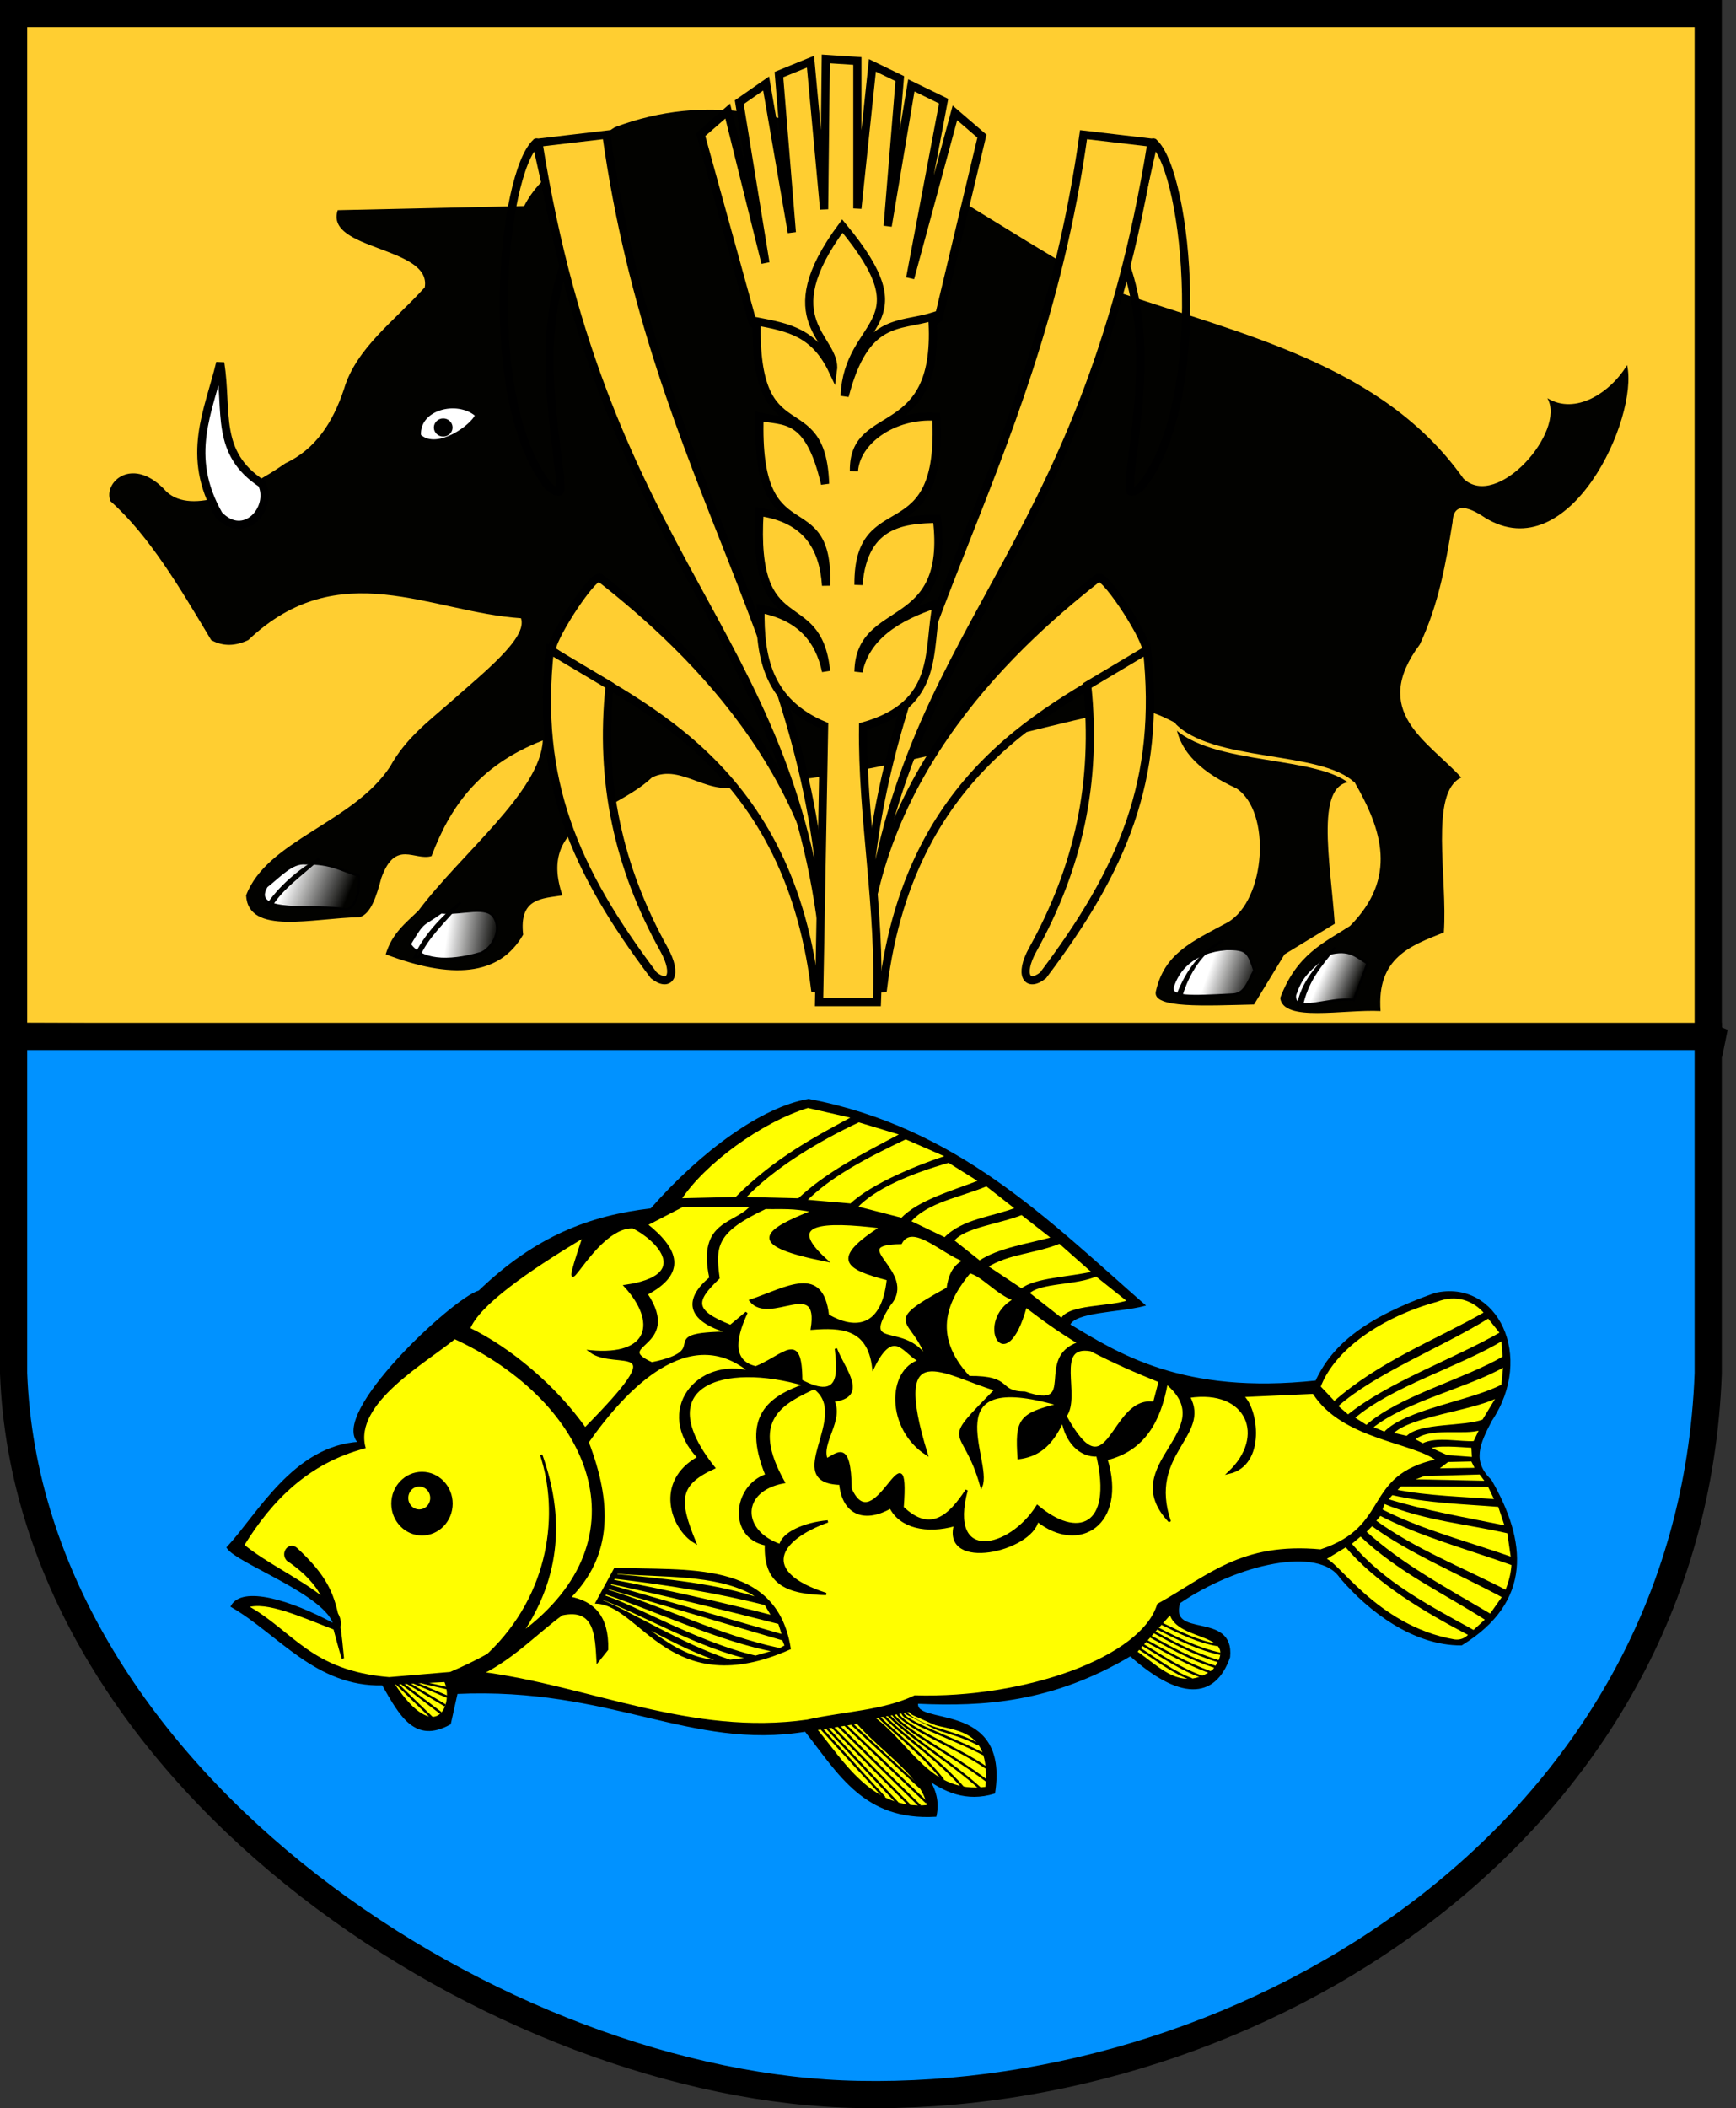 <?xml version="1.0" encoding="UTF-8" standalone="no"?>
<!-- Created with Inkscape (http://www.inkscape.org/) -->
<svg
   xmlns:dc="http://purl.org/dc/elements/1.1/"
   xmlns:cc="http://web.resource.org/cc/"
   xmlns:rdf="http://www.w3.org/1999/02/22-rdf-syntax-ns#"
   xmlns:svg="http://www.w3.org/2000/svg"
   xmlns="http://www.w3.org/2000/svg"
   xmlns:xlink="http://www.w3.org/1999/xlink"
   xmlns:sodipodi="http://sodipodi.sourceforge.net/DTD/sodipodi-0.dtd"
   xmlns:inkscape="http://www.inkscape.org/namespaces/inkscape"
   height="912.349"
   width="751.441"
   id="svg4335"
   sodipodi:version="0.32"
   inkscape:version="0.45"
   version="1.0"
   sodipodi:docname="POL_gmina_Piecki_COA.svg"
   inkscape:output_extension="org.inkscape.output.svg.inkscape"
   sodipodi:docbase="E:\Inkscape - rysunki\WIKIPEDIA\Grafiki SVG"
   sodipodi:modified="true">
  <rect width="100%" height="100%" fill="#333333" stroke="none"/>
  <defs
     id="defs4337">
    <linearGradient
       id="linearGradient4465">
      <stop
         style="stop-color:#ffffff;stop-opacity:1"
         offset="0"
         id="stop4467" />
      <stop
         style="stop-color:#ffffff;stop-opacity:0"
         offset="1"
         id="stop4469" />
    </linearGradient>
    <linearGradient
       inkscape:collect="always"
       xlink:href="#linearGradient4465"
       id="linearGradient4333"
       gradientUnits="userSpaceOnUse"
       x1="-480.312"
       y1="53.924"
       x2="-465.071"
       y2="60.648" />
    <linearGradient
       id="linearGradient4457">
      <stop
         style="stop-color:#ffffff;stop-opacity:1"
         offset="0"
         id="stop4459" />
      <stop
         style="stop-color:#ffffff;stop-opacity:0"
         offset="1"
         id="stop4461" />
    </linearGradient>
    <linearGradient
       inkscape:collect="always"
       xlink:href="#linearGradient4457"
       id="linearGradient4331"
       gradientUnits="userSpaceOnUse"
       x1="-529.066"
       y1="51.322"
       x2="-509.328"
       y2="58.36" />
    <linearGradient
       id="linearGradient4441">
      <stop
         style="stop-color:#ffffff;stop-opacity:1"
         offset="0"
         id="stop4443" />
      <stop
         style="stop-color:#ffffff;stop-opacity:0"
         offset="1"
         id="stop4445" />
    </linearGradient>
    <linearGradient
       inkscape:collect="always"
       xlink:href="#linearGradient4441"
       id="linearGradient4329"
       gradientUnits="userSpaceOnUse"
       x1="-927.233"
       y1="10.881"
       x2="-902.468"
       y2="21.214" />
    <linearGradient
       id="linearGradient4449">
      <stop
         style="stop-color:#ffffff;stop-opacity:1"
         offset="0"
         id="stop4451" />
      <stop
         style="stop-color:#ffffff;stop-opacity:0"
         offset="1"
         id="stop4453" />
    </linearGradient>
    <linearGradient
       inkscape:collect="always"
       xlink:href="#linearGradient4449"
       id="linearGradient4327"
       gradientUnits="userSpaceOnUse"
       x1="-858.959"
       y1="34.035"
       x2="-837.087"
       y2="37.069" />
  </defs>
  <sodipodi:namedview
     id="base"
     pagecolor="#ffffff"
     bordercolor="#666666"
     borderopacity="1.0"
     inkscape:pageopacity="0.0"
     inkscape:pageshadow="2"
     inkscape:cx="363.47131"
     inkscape:cy="272.54709"
     inkscape:zoom="0.27967923"
     inkscape:document-units="px"
     inkscape:current-layer="layer1"
     inkscape:window-width="837"
     inkscape:window-height="648"
     inkscape:window-x="26"
     inkscape:window-y="11" />
  <g
     inkscape:groupmode="layer"
     inkscape:label="Warstwa 1"
     id="layer1"
     transform="translate(7.149,-1.902)">
    <g
       id="g3535">
      <path
         d="M -1.264,450.419 L -1.264,7.787 L 732.263,7.787 L 732.263,450.419 L 738.407,452.987 L -1.264,450.419 z "
         style="fill:#ffce31;fill-opacity:1;fill-rule:evenodd;stroke:#000000;stroke-width:11.77;stroke-linecap:round;stroke-linejoin:miter;stroke-miterlimit:4;stroke-dasharray:none;stroke-dashoffset:0;stroke-opacity:1"
         id="path2832" />
      <path
         d="M 732.263,450.419 L 732.263,596.2 C 724.974,795.65 534.801,911.61 364.506,908.297 C 210.776,905.646 5.362,773.783 -1.264,596.2 L -1.264,450.419 L 732.263,450.419 z "
         style="fill:#0192ff;fill-opacity:1;fill-rule:evenodd;stroke:#000000;stroke-width:11.77;stroke-linecap:round;stroke-linejoin:miter;stroke-miterlimit:4;stroke-dasharray:none;stroke-dashoffset:0;stroke-opacity:1"
         id="path4304" />
      <g
         transform="translate(306.014,364.376)"
         id="g4199">
        <path
           d="M -81.003,-300.805 C -95.915,-287.578 -105.4,-189.02 -75.611,-151.862 C -68.586,-146.539 -71.339,-151.946 -70.788,-156.136 C -74.636,-186.854 -79.324,-217.307 -69.072,-247.477 L -81.003,-300.805 z "
           style="fill:#ffce31;fill-opacity:1;fill-rule:evenodd;stroke:#000000;stroke-width:3.543;stroke-linecap:butt;stroke-linejoin:round;stroke-miterlimit:4;stroke-dasharray:none;stroke-opacity:1"
           id="path4305" />
        <path
           d="M 186.174,-300.805 C 201.087,-287.578 210.572,-189.02 180.783,-151.862 C 173.758,-146.539 176.51,-151.946 175.96,-156.136 C 179.808,-186.854 184.496,-217.307 174.244,-247.477 L 186.174,-300.805 z "
           style="fill:#ffce31;fill-opacity:1;fill-rule:evenodd;stroke:#000000;stroke-width:3.543;stroke-linecap:butt;stroke-linejoin:round;stroke-miterlimit:4;stroke-dasharray:none;stroke-opacity:1"
           id="path4291" />
      </g>
      <g
         transform="translate(306.014,364.376)"
         id="g4211">
        <g
           transform="translate(739.61,5)"
           id="g4473">
          <path
             d="M -1004.956,-150.588 C -988.188,-135.668 -974.815,-112.986 -961.365,-90.482 C -956.013,-87.515 -950.662,-87.95 -945.31,-90.482 C -905.962,-127.761 -866.613,-102.548 -827.265,-99.926 C -824.292,-91.467 -842.95,-76.827 -858.429,-63.096 C -867.648,-55.046 -877.341,-47.709 -883.927,-35.709 C -900.029,-11.295 -937.132,-3.967 -946.255,20.008 C -945.268,37.513 -917.25,29.788 -897.148,29.452 C -892.279,28.088 -889.863,20.593 -887.704,12.454 C -881.609,-4.434 -873.299,5.255 -865.984,3.01 C -858.187,-17.527 -846.102,-36.064 -817.821,-47.042 C -818.898,-24.897 -853.245,2 -871.65,26.619 C -877.049,31.898 -883.034,36.299 -885.815,45.506 C -857.567,56.27 -836.685,55.133 -826.32,37.007 C -828.177,20.996 -818.064,21.445 -809.322,20.008 C -820.386,-12.257 -787.023,-15.394 -770.603,-30.987 C -757.621,-37.544 -745.192,-21.352 -730.939,-28.154 C -678.692,-30.013 -622.265,-48.588 -567.564,-60.263 C -558.84,-61.792 -551.322,-58.494 -543.955,-54.596 C -542.211,-41.225 -531.59,-32.785 -517.513,-26.265 C -502.322,-16.118 -504.869,21.923 -521.215,31.605 C -536.962,40.1 -548.732,45.05 -552.454,61.561 C -554.178,69.057 -530.804,67.696 -509.958,67.227 L -496.737,45.506 L -475.016,32.285 C -476.877,4.94 -484.15,-30.345 -466.517,-29.099 C -454.455,-8.323 -447.781,12.454 -468.406,33.23 C -479.53,40.464 -491.441,45.34 -498.625,64.394 C -497.299,75.052 -471.28,69.248 -455.184,70.06 C -456.924,46.953 -442.138,41.75 -427.798,36.063 C -426.091,12.577 -434.152,-24.585 -420.243,-30.987 C -435,-47.055 -459.823,-59.528 -438.186,-88.594 C -429.895,-106.222 -426.931,-123.85 -424.02,-141.478 C -423.7,-149.444 -418.427,-149.155 -409.855,-143.367 C -373.401,-121.115 -343.344,-186.628 -348.471,-209.472 C -355.711,-197.51 -370.798,-187.716 -382.985,-195.156 C -374.705,-180.802 -404.877,-146.477 -419.299,-160.365 C -454.225,-209.631 -514.475,-222.496 -570.397,-241.581 C -638.135,-275.56 -706.721,-342.572 -786.657,-312.408 C -802.07,-302.212 -818.699,-292.623 -825.88,-278.31 L -906.591,-276.522 C -912.359,-259.083 -865.851,-260.881 -868.918,-243.13 C -881.613,-228.922 -898.679,-216.9 -903.913,-198.962 C -908.714,-184.653 -916.218,-173.048 -929.256,-166.976 C -945.882,-155.321 -969.63,-144.404 -980.712,-154.699 C -995.154,-170.748 -1008.285,-158.852 -1004.956,-150.588 z "
             style="fill:#000000;fill-opacity:0.991;fill-rule:evenodd;stroke:none;stroke-width:1px;stroke-linecap:butt;stroke-linejoin:miter;stroke-opacity:1"
             id="path4425" />
          <path
             d="M -870.866,-179.116 C -871.521,-190.547 -854.873,-194.462 -846.911,-187.734 C -848.567,-183.548 -863.371,-172.466 -870.866,-179.116 z "
             style="fill:#ffffff;fill-opacity:1;fill-rule:evenodd;stroke:#000000;stroke-width:0.606px;stroke-linecap:butt;stroke-linejoin:miter;stroke-opacity:1"
             id="path4427"
             sodipodi:nodetypes="ccc" />
          <path
             d="M -856.872,-182.471 C -856.872,-180.304 -858.685,-178.548 -860.921,-178.548 C -863.158,-178.548 -864.971,-180.304 -864.971,-182.471 C -864.971,-184.638 -863.158,-186.394 -860.921,-186.394 C -858.685,-186.394 -856.872,-184.638 -856.872,-182.471 z "
             style="opacity:1;fill:#000000;fill-opacity:1;fill-rule:evenodd;stroke:none;stroke-width:3.735;stroke-linecap:round;stroke-linejoin:round;stroke-miterlimit:4;stroke-dasharray:none;stroke-dashoffset:0;stroke-opacity:1"
             id="path4429" />
          <path
             d="M -957.444,-210.446 C -954.142,-189.077 -959.847,-171.507 -939.395,-158.141 C -934.371,-147.508 -947.011,-133.034 -958.099,-144.659 C -972.754,-170.351 -962.378,-189.622 -957.444,-210.446 z "
             style="fill:#ffffff;fill-opacity:1;fill-rule:evenodd;stroke:#000000;stroke-width:3.543;stroke-linecap:butt;stroke-linejoin:miter;stroke-miterlimit:4;stroke-dasharray:none;stroke-opacity:1"
             id="path4431" />
          <path
             sodipodi:nodetypes="ccccc"
             d="M -861.833,27.387 C -870.239,33.499 -868.97,30.302 -875.413,41.124 C -870.745,48 -859.423,49.319 -844.62,44.967 C -840.146,43.157 -835.43,35.885 -838.648,29.993 C -841.698,23.749 -852.732,28.387 -861.833,27.387 z "
             style="fill:url(#linearGradient4327);fill-opacity:1;fill-rule:evenodd;stroke:#000000;stroke-width:1px;stroke-linecap:butt;stroke-linejoin:miter;stroke-opacity:1"
             id="path4433" />
          <path
             d="M -920.541,6.165 C -926.492,5.576 -931.872,11.855 -937.417,16.138 C -944.8,28.729 -916.15,23.643 -902.897,26.11 C -898.397,25.301 -897.002,17.515 -897.418,11.535 C -905.279,9.19 -908.98,6.044 -920.541,6.165 z "
             style="fill:url(#linearGradient4329);fill-opacity:1;fill-rule:evenodd;stroke:#000000;stroke-width:1px;stroke-linecap:butt;stroke-linejoin:miter;stroke-opacity:1"
             id="path4435" />
          <path
             sodipodi:nodetypes="ccccc"
             d="M -521.961,43.223 C -536.475,44.419 -542.926,52.251 -545.226,59.864 C -545.868,64.082 -538.104,63.923 -519.574,62.932 C -513.864,62.894 -512.752,57.688 -509.828,52.475 C -512.468,44.818 -512.757,43.027 -521.961,43.223 z "
             style="fill:url(#linearGradient4331);fill-opacity:1;fill-rule:evenodd;stroke:#000000;stroke-width:1px;stroke-linecap:butt;stroke-linejoin:miter;stroke-opacity:1"
             id="path4437" />
          <path
             sodipodi:nodetypes="ccccc"
             d="M -477.711,45.407 C -487.506,53.009 -489.612,55.733 -492.22,63.081 C -493.231,71.603 -477.237,63.859 -466.745,65.241 L -460.835,49.414 C -465.527,46.704 -468.531,42.813 -477.711,45.407 z "
             style="fill:url(#linearGradient4333);fill-opacity:1;fill-rule:evenodd;stroke:#000000;stroke-width:1px;stroke-linecap:butt;stroke-linejoin:miter;stroke-opacity:1"
             id="path4439" />
        </g>
        <path
           id="path4539"
           style="fill:none;fill-opacity:0.75;fill-rule:evenodd;stroke:#ffce31;stroke-width:1.8;stroke-linecap:butt;stroke-linejoin:miter;stroke-miterlimit:4;stroke-dasharray:none;stroke-opacity:1"
           d="M 272.713,-22.988 C 258.625,-36.979 210.969,-31.489 194.632,-49.021" />
        <path
           style="fill:#020200;fill-opacity:1;fill-rule:evenodd;stroke:#000000;stroke-width:1px;stroke-linecap:butt;stroke-linejoin:miter;stroke-opacity:1"
           d="M -175.117,9.131 C -184.148,14.632 -192.075,21.237 -197.884,29.961 L -196.189,30.203 C -191.684,22.171 -182.536,15.997 -175.117,9.131 z "
           id="path3616"
           sodipodi:nodetypes="cccc" />
        <path
           sodipodi:nodetypes="cccc"
           id="path3618"
           d="M -113.852,28.085 C -122.091,34.715 -129.091,42.295 -133.716,51.7 L -132.003,51.72 C -128.582,43.17 -120.315,35.858 -113.852,28.085 z "
           style="fill:#020200;fill-opacity:1;fill-rule:evenodd;stroke:#000000;stroke-width:1px;stroke-linecap:butt;stroke-linejoin:miter;stroke-opacity:1" />
        <path
           style="fill:#020200;fill-opacity:1;fill-rule:evenodd;stroke:#000000;stroke-width:1px;stroke-linecap:butt;stroke-linejoin:miter;stroke-opacity:1"
           d="M 216.5,44.577 C 206.384,49.804 200.815,57.406 196.553,68.121 L 198.265,68.147 C 200.975,59.06 207.124,48.468 216.5,44.577 z "
           id="path3620"
           sodipodi:nodetypes="cccc" />
        <path
           sodipodi:nodetypes="cccc"
           id="path3622"
           d="M 264.853,47.462 C 257.631,55.187 250.225,62.308 248.516,73.641 L 250.214,73.419 C 252.361,62.399 258.144,55.538 264.853,47.462 z "
           style="fill:#020200;fill-opacity:1;fill-rule:evenodd;stroke:#000000;stroke-width:1px;stroke-linecap:butt;stroke-linejoin:miter;stroke-opacity:1" />
      </g>
      <g
         transform="translate(306.014,364.376)"
         id="g4189">
        <path
           d="M 60.331,66.63 C 59.769,-21.539 121.167,-80.398 162.245,-112.523 C 165.972,-113.344 184.788,-83.774 182.848,-80.819 C 149.686,-58.49 81.43,-34.693 69.055,65.148 L 60.331,66.63 z "
           style="fill:#ffce31;fill-opacity:1;fill-rule:evenodd;stroke:#000000;stroke-width:3.543;stroke-linecap:butt;stroke-linejoin:miter;stroke-miterlimit:4;stroke-dasharray:none;stroke-opacity:1"
           id="path4283" />
        <path
           d="M 183.347,-81.233 C 189.485,-24.78 172.743,13.985 138.334,59.622 C 131.575,65.015 127.696,59.615 133.917,48.409 C 153.606,12.942 161.841,-23.997 157.445,-65.803 L 183.347,-81.233 z "
           style="fill:#ffce31;fill-opacity:1;fill-rule:evenodd;stroke:#000000;stroke-width:3.543;stroke-linecap:butt;stroke-linejoin:miter;stroke-miterlimit:4;stroke-dasharray:none;stroke-opacity:1"
           id="path4285" />
        <path
           d="M 61.665,46.307 C 62.675,-80.585 134.54,-152.17 155.856,-304.195 L 185.282,-300.734 C 156.045,-117.645 76.453,-91.365 61.665,46.307 z "
           style="fill:#ffce31;fill-opacity:1;fill-rule:evenodd;stroke:#000000;stroke-width:3.543;stroke-linecap:butt;stroke-linejoin:miter;stroke-miterlimit:4;stroke-dasharray:none;stroke-opacity:1"
           id="path4289" />
        <path
           d="M 48.341,66.63 C 48.903,-21.539 -12.495,-80.398 -53.573,-112.523 C -57.3,-113.344 -76.116,-83.774 -74.176,-80.819 C -41.014,-58.49 27.241,-34.693 39.617,65.148 L 48.341,66.63 z "
           style="fill:#ffce31;fill-opacity:1;fill-rule:evenodd;stroke:#000000;stroke-width:3.543;stroke-linecap:butt;stroke-linejoin:miter;stroke-miterlimit:4;stroke-dasharray:none;stroke-opacity:1"
           id="path4297" />
        <path
           d="M -75.176,-81.233 C -81.314,-24.78 -64.571,13.985 -30.162,59.622 C -23.403,65.015 -19.524,59.615 -25.745,48.409 C -45.434,12.942 -53.669,-23.997 -49.274,-65.803 L -75.176,-81.233 z "
           style="fill:#ffce31;fill-opacity:1;fill-rule:evenodd;stroke:#000000;stroke-width:3.543;stroke-linecap:butt;stroke-linejoin:miter;stroke-miterlimit:4;stroke-dasharray:none;stroke-opacity:1"
           id="path4299" />
        <path
           d="M 43.507,46.307 C 42.497,-80.585 -29.368,-152.17 -50.684,-304.195 L -80.11,-300.734 C -50.873,-117.645 28.719,-91.365 43.507,46.307 z "
           style="fill:#ffce31;fill-opacity:1;fill-rule:evenodd;stroke:#000000;stroke-width:3.543;stroke-linecap:butt;stroke-linejoin:miter;stroke-miterlimit:4;stroke-dasharray:none;stroke-opacity:1"
           id="path4303" />
        <path
           id="path4309"
           style="fill:#ffce31;fill-opacity:1;fill-rule:evenodd;stroke:#000000;stroke-width:3.543;stroke-linecap:butt;stroke-linejoin:miter;stroke-miterlimit:4;stroke-dasharray:none;stroke-opacity:1"
           d="M 12.652,-222.718 L -9.87,-304.21 L 1.827,-314.422 L 18.156,-248.705 L 6.833,-318.233 L 18.455,-326.327 L 29.587,-261.872 L 24,-330.198 L 37.664,-335.767 L 43.558,-271.921 L 44.288,-336.96 L 57.953,-336.074 L 57.953,-272.267 L 64.461,-334.188 L 76.315,-328.445 L 71.077,-264.644 L 81.321,-325.52 L 95.292,-318.699 L 80.815,-242.122 L 100.182,-313.615 L 111.879,-303.556 L 93.093,-224.797 L 54.989,-193.611 L 12.652,-222.718 z " />
        <path
           id="path4311"
           style="fill:#ffce31;fill-opacity:1;fill-rule:evenodd;stroke:#000000;stroke-width:3.543;stroke-linecap:butt;stroke-linejoin:miter;stroke-miterlimit:4;stroke-dasharray:none;stroke-opacity:1"
           d="M 41.378,71.183 L 66.426,71.183 C 68.092,31.263 59.885,-9.041 60.436,-48.111 C 94.221,-57.699 88.135,-81.272 92.383,-101.221 C 74.655,-95.453 61.536,-86.784 58.439,-71.806 C 59.012,-102.21 98.566,-87.73 92.383,-137.989 C 79.481,-137.503 60.615,-137.282 58.439,-109.392 C 58.155,-151.289 95.275,-121.992 92.111,-182.163 C 73.113,-183.385 57.317,-171.482 56.474,-158.639 C 55.946,-187.494 94.385,-169.913 90.386,-225.417 C 76.036,-220.954 61.352,-225.457 52.449,-191.1 C 53.811,-224.708 87.76,-220.929 51.45,-264.637 C 20.625,-223.09 49.424,-216.223 47.368,-201.927 C 39.479,-218.698 28.115,-220.771 14.345,-223.411 C 13.077,-164.826 42.523,-194.584 43.981,-153.071 C 36.916,-183.638 25.9,-179.715 15.615,-182.177 C 13.636,-120.546 45.919,-152.462 44.405,-109.065 C 43.283,-125.811 35.877,-138.019 15.615,-140.943 C 12.053,-83.668 40.788,-107.858 44.405,-71.989 C 41.504,-85.538 33.582,-95.608 16.039,-99.016 C 15.633,-77.877 19.385,-58.594 43.558,-48.427 L 41.378,71.183 z " />
      </g>
      <g
         id="g3467">
        <path
           d="M 137.677,705.162 C 134.785,691.954 95.68,678.102 91.463,671.634 C 104.785,657.266 120.278,627.907 148.551,626.326 C 134.874,614.634 189.266,563.864 200.343,560.834 C 224.9,537.204 248.334,528.395 274.759,525.309 C 296.883,500.153 322.864,481.429 342.88,477.967 C 407.161,490.307 446.078,530.039 487.882,566.654 C 476.918,569.467 457.704,569.15 455.549,575.269 C 476.688,587.943 504.517,606.098 562.666,599.815 C 569.78,584.323 583.635,572.736 614.085,561.911 C 640.644,555.844 656.683,588.91 638.188,616.513 C 632.878,626.666 629.4,634.344 638.033,642.637 C 653.09,668.791 655.945,694.76 625.424,713.473 C 604.825,713.577 585.633,698.941 573.23,684.476 C 563.921,670.312 528.554,678.114 503.247,695.349 C 498.206,711.815 526.745,699.342 524.828,718.96 C 518.421,737.242 503.229,736.95 482.173,718.081 C 448.41,738.129 418.934,740.036 389.822,738.69 C 387.703,749.779 429.204,737.495 423.118,777.655 C 399.717,784.808 384.157,761.718 366.936,745.033 C 375.655,753.933 385.359,764.581 394.268,771.439 C 397.475,776.322 399.073,781.606 397.745,787.623 C 367.072,789.294 356.302,769.47 341.563,750.78 C 291.729,758.975 257.724,731.41 190.467,734.469 L 187.516,747.752 C 172.575,756.026 166.287,744.244 158.596,730.767 C 129.795,731.531 113.686,708.829 93.275,697.007 C 97.807,688.771 118.096,694.525 137.677,705.162 z "
           style="fill:#000000;fill-opacity:1;fill-rule:evenodd;stroke:#000000;stroke-width:1px;stroke-linecap:butt;stroke-linejoin:miter;stroke-opacity:1"
           id="path4591"
           sodipodi:nodetypes="cccccccccccccccccccccccccccc" />
        <path
           style="fill:#fffe00;fill-opacity:1;fill-rule:evenodd;stroke:#000000;stroke-width:1px;stroke-linecap:butt;stroke-linejoin:miter;stroke-opacity:1"
           d="M 287.203,520.959 C 297.52,505.157 322.268,487.077 342.541,480.867 L 362.305,485.385 C 346.752,493.814 328.494,503.222 311.484,520.395 L 287.203,520.959 z "
           id="path3399"
           sodipodi:nodetypes="ccccc" />
        <path
           style="fill:#fffe00;fill-opacity:1;fill-rule:evenodd;stroke:#000000;stroke-width:1px;stroke-linecap:butt;stroke-linejoin:miter;stroke-opacity:1"
           d="M 314.872,520.395 C 326.997,507.419 346.452,495.565 364.563,487.079 L 383.197,492.726 C 365.523,502.156 351.18,509.27 338.588,520.959 L 314.872,520.395 z "
           id="path3401"
           sodipodi:nodetypes="ccccc" />
        <path
           style="fill:#fffe00;fill-opacity:1;fill-rule:evenodd;stroke:#000000;stroke-width:1px;stroke-linecap:butt;stroke-linejoin:miter;stroke-opacity:1"
           d="M 341.412,521.524 C 352.161,510.617 368.208,502.359 384.891,494.42 L 402.961,502.325 C 391.049,506.171 370.345,514.454 361.175,523.218 L 341.412,521.524 z "
           id="path3403"
           sodipodi:nodetypes="ccccc" />
        <path
           style="fill:#fffe00;fill-opacity:1;fill-rule:evenodd;stroke:#000000;stroke-width:1px;stroke-linecap:butt;stroke-linejoin:miter;stroke-opacity:1"
           d="M 363.434,524.347 L 383.197,529.429 C 390.609,521.74 404.369,517.946 417.078,513.054 L 403.526,504.584 C 387.047,509.332 371.532,515.691 363.434,524.347 z "
           id="path3405"
           sodipodi:nodetypes="ccccc" />
        <path
           style="fill:#fffe00;fill-opacity:1;fill-rule:evenodd;stroke:#000000;stroke-width:1px;stroke-linecap:butt;stroke-linejoin:miter;stroke-opacity:1"
           d="M 386.585,530.559 L 401.832,537.899 C 409.641,529.756 422.405,529.045 432.889,524.912 L 419.901,514.748 C 408.39,519.612 394.068,521.666 386.585,530.559 z "
           id="path3407"
           sodipodi:nodetypes="ccccc" />
        <path
           style="fill:#fffe00;fill-opacity:1;fill-rule:evenodd;stroke:#000000;stroke-width:1px;stroke-linecap:butt;stroke-linejoin:miter;stroke-opacity:1"
           d="M 405.345,538.805 L 416.863,547.956 C 425.19,542.359 438.104,540.592 448.583,537.684 L 435.147,527.171 C 425.58,531.061 409.553,532.771 405.345,538.805 z "
           id="path3409"
           sodipodi:nodetypes="ccccc" />
        <path
           style="fill:#fffe00;fill-opacity:1;fill-rule:evenodd;stroke:#000000;stroke-width:1px;stroke-linecap:butt;stroke-linejoin:miter;stroke-opacity:1"
           d="M 419.919,549.991 L 435.04,560.038 C 440.88,555.279 455.797,555.057 466.204,552.581 L 451.523,539.593 C 440.988,543.955 429.2,544.018 419.919,549.991 z "
           id="path3411"
           sodipodi:nodetypes="ccccc" />
        <path
           style="fill:#fffe00;fill-opacity:1;fill-rule:evenodd;stroke:#000000;stroke-width:1px;stroke-linecap:butt;stroke-linejoin:miter;stroke-opacity:1"
           d="M 437.872,561.508 L 452.428,572.9 C 455.571,566.753 472.679,568.045 481.45,565.004 L 467.334,553.71 C 459.431,557.642 442.582,556.428 437.872,561.508 z "
           id="path3413"
           sodipodi:nodetypes="ccccc" />
        <g
           id="g4066"
           transform="translate(306.014,364.376)"
           style="fill:#fffe00;fill-opacity:1">
          <path
             sodipodi:nodetypes="ccccc"
             id="path3415"
             d="M 257.966,237.68 L 264.385,244.477 C 284.198,226.95 308.628,217.801 329.795,205.689 C 324.852,199.883 317.206,197.071 308.71,200.405 C 284.946,206.941 264.176,221.006 257.966,237.68 z "
             style="fill:#fffe00;fill-opacity:1;fill-rule:evenodd;stroke:#000000;stroke-width:1px;stroke-linecap:butt;stroke-linejoin:miter;stroke-opacity:1" />
          <path
             sodipodi:nodetypes="ccccc"
             id="path3417"
             d="M 265.398,246.014 C 281.636,231.434 310.96,220.126 331.125,207.509 L 336.65,214.415 C 316.491,226.025 287.883,236.043 270.335,250.264 L 265.398,246.014 z "
             style="fill:#fffe00;fill-opacity:1;fill-rule:evenodd;stroke:#000000;stroke-width:1px;stroke-linecap:butt;stroke-linejoin:miter;stroke-opacity:1" />
          <path
             sodipodi:nodetypes="ccccc"
             id="path3419"
             d="M 272.644,251.129 C 288.88,237.068 318.331,228.603 337.202,217.178 L 337.755,224.913 C 320.877,234.832 292.478,242.097 278.339,254.755 L 272.644,251.129 z "
             style="fill:#fffe00;fill-opacity:1;fill-rule:evenodd;stroke:#000000;stroke-width:1px;stroke-linecap:butt;stroke-linejoin:miter;stroke-opacity:1" />
          <path
             sodipodi:nodetypes="ccccc"
             id="path3421"
             d="M 280.443,255.308 C 294.878,243.475 322.259,237.661 338.031,228.504 L 337.202,237.068 C 324.08,244.128 295.246,247.869 286.209,257.652 L 280.443,255.308 z "
             style="fill:#fffe00;fill-opacity:1;fill-rule:evenodd;stroke:#000000;stroke-width:1px;stroke-linecap:butt;stroke-linejoin:miter;stroke-opacity:1" />
          <path
             sodipodi:nodetypes="ccccc"
             id="path3423"
             d="M 289.248,257.929 C 296.413,249.954 324.063,247.718 335.269,241.764 L 328.915,252.262 C 320.799,255.473 301.411,253.609 295.92,259.445 L 289.248,257.929 z "
             style="fill:#fffe00;fill-opacity:1;fill-rule:evenodd;stroke:#000000;stroke-width:1px;stroke-linecap:butt;stroke-linejoin:miter;stroke-opacity:1" />
          <path
             sodipodi:nodetypes="ccccc"
             id="path3425"
             d="M 298.718,260.514 L 302.692,262.653 C 308.586,259.568 319.154,262.128 325.047,261.655 L 327.81,255.853 C 320.902,258.426 304.901,254.316 298.718,260.514 z "
             style="fill:#fffe00;fill-opacity:1;fill-rule:evenodd;stroke:#000000;stroke-width:1px;stroke-linecap:butt;stroke-linejoin:miter;stroke-opacity:1" />
          <path
             sodipodi:nodetypes="ccccc"
             id="path3427"
             d="M 305.214,264.105 L 313.069,267.697 L 324.495,268.561 L 324.218,263.588 C 318.772,263.299 308.551,262.286 305.214,264.105 z "
             style="fill:#fffe00;fill-opacity:1;fill-rule:evenodd;stroke:#000000;stroke-width:1px;stroke-linecap:butt;stroke-linejoin:miter;stroke-opacity:1" />
          <path
             sodipodi:nodetypes="ccccc"
             id="path3621"
             d="M 259.848,312.355 L 269.452,306.498 C 282.962,322.473 303.371,334.53 323.099,344.918 C 321.151,347.044 318.878,347.867 316.305,347.495 C 281.961,341.471 264.715,311.558 259.848,312.355 z "
             style="fill:#fffe00;fill-opacity:1;fill-rule:evenodd;stroke:#000000;stroke-width:1px;stroke-linecap:butt;stroke-linejoin:miter;stroke-opacity:1" />
          <path
             sodipodi:nodetypes="ccccc"
             id="path3623"
             d="M 271.327,305.561 L 275.778,301.813 C 292.263,317.567 312.142,326.65 330.361,338.358 L 324.739,343.512 C 305.492,332.846 285.749,322.862 271.327,305.561 z "
             style="fill:#fffe00;fill-opacity:1;fill-rule:evenodd;stroke:#000000;stroke-width:1px;stroke-linecap:butt;stroke-linejoin:miter;stroke-opacity:1" />
          <path
             sodipodi:nodetypes="ccccc"
             id="path3625"
             d="M 277.652,300.407 L 280.697,297.362 C 297.035,309.33 318.513,318.215 337.624,328.519 L 332.001,336.484 C 312.988,325.206 293.11,314.648 277.652,300.407 z "
             style="fill:#fffe00;fill-opacity:1;fill-rule:evenodd;stroke:#000000;stroke-width:1px;stroke-linecap:butt;stroke-linejoin:miter;stroke-opacity:1" />
          <path
             sodipodi:nodetypes="ccccc"
             id="path3627"
             d="M 281.869,295.722 L 284.211,292.911 C 301.852,302.083 322.289,307.527 341.606,314.463 C 341.369,318.718 340.278,322.545 338.795,326.177 C 319.676,316.264 299.322,308.41 281.869,295.722 z "
             style="fill:#fffe00;fill-opacity:1;fill-rule:evenodd;stroke:#000000;stroke-width:1px;stroke-linecap:butt;stroke-linejoin:miter;stroke-opacity:1" />
          <path
             sodipodi:nodetypes="ccccc"
             id="path3629"
             d="M 284.68,291.037 L 285.851,287.757 C 303.811,295.216 321.772,296.51 339.732,300.642 L 341.372,311.886 C 322.295,305.176 302.082,299.98 284.68,291.037 z "
             style="fill:#fffe00;fill-opacity:1;fill-rule:evenodd;stroke:#000000;stroke-width:1px;stroke-linecap:butt;stroke-linejoin:miter;stroke-opacity:1" />
          <path
             sodipodi:nodetypes="ccccc"
             id="path3631"
             d="M 287.022,286.586 L 289.365,284.009 C 304.826,287.575 320.288,287.919 335.749,289.163 L 338.795,298.299 C 321.537,294.738 304.28,291.884 287.022,286.586 z "
             style="fill:#fffe00;fill-opacity:1;fill-rule:evenodd;stroke:#000000;stroke-width:1px;stroke-linecap:butt;stroke-linejoin:miter;stroke-opacity:1" />
          <path
             sodipodi:nodetypes="ccccc"
             id="path3633"
             d="M 290.771,282.603 L 293.113,280.261 L 331.298,280.495 L 334.344,286.82 C 319.819,285.707 305.295,285.432 290.771,282.603 z "
             style="fill:#fffe00;fill-opacity:1;fill-rule:evenodd;stroke:#000000;stroke-width:1px;stroke-linecap:butt;stroke-linejoin:miter;stroke-opacity:1" />
          <path
             id="path3635"
             d="M 297.096,278.152 L 303.187,275.81 L 327.55,275.107 L 330.361,278.855 L 297.096,278.152 z "
             style="fill:#fffe00;fill-opacity:1;fill-rule:evenodd;stroke:#000000;stroke-width:1px;stroke-linecap:butt;stroke-linejoin:miter;stroke-opacity:1" />
          <path
             id="path3637"
             d="M 313.494,269.719 L 308.575,273.467 L 325.91,273.233 L 324.036,269.484 L 313.494,269.719 z "
             style="fill:#fffe00;fill-opacity:1;fill-rule:evenodd;stroke:#000000;stroke-width:1px;stroke-linecap:butt;stroke-linejoin:miter;stroke-opacity:1" />
        </g>
        <path
           style="fill:#fffe00;fill-opacity:1;fill-rule:evenodd;stroke:#000000;stroke-width:1px;stroke-linecap:butt;stroke-linejoin:miter;stroke-opacity:1"
           d="M 195.857,576.89 C 199.823,566.602 220.769,551.833 245.524,537.041 C 232.093,577.673 248.699,532.233 266.892,532.999 C 277.6,538.348 293.029,554.155 263.427,558.41 C 277.738,574.024 274.334,589.19 248.411,586.708 C 259.729,595.079 285.987,579.797 246.101,620.204 C 233.273,602.016 213.789,585.578 195.857,576.89 z "
           id="path2459"
           sodipodi:nodetypes="ccccccc" />
        <path
           style="fill:#fffe00;fill-opacity:1;fill-rule:evenodd;stroke:#000000;stroke-width:1px;stroke-linecap:butt;stroke-linejoin:miter;stroke-opacity:1"
           d="M 272.667,531.844 L 288.26,523.758 L 318.291,523.758 C 311.368,532.302 295.014,530.004 300.388,554.944 C 290.024,563.489 288.866,573.134 309.051,578.623 C 274.252,578.897 303.468,586.034 274.977,591.906 C 256.961,583.628 288.133,585.168 272.667,561.875 C 289.944,552.728 286.088,542.525 272.667,531.844 z "
           id="path2461"
           sodipodi:nodetypes="cccccccc" />
        <path
           style="fill:#fffe00;fill-opacity:1;fill-rule:evenodd;stroke:#000000;stroke-width:1px;stroke-linecap:butt;stroke-linejoin:miter;stroke-opacity:1"
           d="M 344.857,526.068 C 336.117,524.156 331.22,524.797 324.159,524.625 C 302.671,534.75 301.93,540.776 303.853,554.944 C 293.545,564.885 292.411,569.067 309.051,575.735 L 315.981,569.96 C 312.001,578.53 307.964,590.901 320.024,593.638 C 332.492,588.521 339.607,577.678 339.66,599.414 C 357.635,608.942 355.609,594.605 354.675,585.553 C 358.093,594.524 368.709,606.263 353.52,608.076 C 357.717,616.547 347.715,626.246 350.633,633.487 C 355.318,631.212 360.765,624.878 361.028,646.193 C 371.536,669.863 386.442,615.682 383.551,654.278 C 395.589,665.761 403.805,658.14 411.272,646.77 C 402.676,678.763 429.918,672.711 441.881,653.701 C 458.976,668.218 475.214,663.225 467.869,631.755 C 460.232,632.142 454.34,625.58 452.854,616.739 C 447.555,628.34 441.404,631.893 433.796,632.91 C 432.725,616.593 433.907,613.913 451.121,609.809 C 396.111,593.742 422.181,634.092 417.625,645.038 C 409.858,617.188 399.176,628.529 423.891,603.296 C 401.86,596.774 377.677,578.454 393.947,631.177 C 376.752,620.076 377.297,594.734 391.059,590.751 C 384.754,588.472 379.952,574.91 370.846,593.638 C 368.754,576.461 356.975,575.89 344.28,576.89 C 347.917,554.003 325.99,575.159 317.714,564.762 C 333.806,559.262 348.642,549.493 351.21,571.115 C 363.391,578.195 375.027,576.355 377.199,555.522 C 359.031,550.726 352.556,547.008 374.311,532.999 C 348.733,529.883 331.936,530.705 350.633,547.437 C 316.291,540.587 322.211,535.019 344.857,526.068 z "
           id="path2463"
           sodipodi:nodetypes="cccccccccccccccccccccccccccccc" />
        <path
           id="path3389"
           style="fill:#fffe00;fill-opacity:1;fill-rule:evenodd;stroke:#000000;stroke-width:1px;stroke-linecap:butt;stroke-linejoin:miter;stroke-opacity:1"
           d="M 189.639,580.876 C 177.116,591.265 145.487,608.805 150.546,628.251 C 126.251,634.729 110.338,650.613 98.046,670.594 C 107.356,678.449 124.015,686.298 133.264,694.157 C 130.313,688.168 125.752,682.604 117.296,676.907 C 114.633,673.9 118.16,669.404 121.202,672.251 C 131.94,682.289 136.28,689.335 138.671,700.251 C 139.758,702.172 140.202,704.08 139.733,706.001 C 140.327,709.943 140.78,714.382 141.264,719.563 C 139.784,714.931 138.718,710.673 137.639,706.688 C 123.522,701.281 108.272,694.163 99.733,697.126 C 119.381,707.952 126.965,725.371 161.296,728.188 L 187.827,725.938 C 193.889,723.358 199.448,720.63 204.546,717.782 L 204.358,717.782 C 231.724,691.663 235.301,656.253 227.108,631.501 C 236.576,657.952 235.397,683.848 218.421,708.907 C 274.209,667.816 249.05,608.405 189.639,580.876 z M 188.294,652.619 C 188.294,659.949 182.566,665.898 175.507,665.898 C 168.449,665.898 162.72,659.949 162.72,652.619 C 162.72,645.289 168.449,639.34 175.507,639.34 C 182.566,639.34 188.294,645.289 188.294,652.619 z M 179.569,650.16 C 179.569,653.168 177.218,655.609 174.322,655.609 C 171.425,655.609 169.075,653.168 169.075,650.16 C 169.075,647.152 171.425,644.711 174.322,644.711 C 177.218,644.711 179.569,647.152 179.569,650.16 z " />
        <path
           style="fill:#fffe00;fill-opacity:1;fill-rule:evenodd;stroke:#000000;stroke-width:1px;stroke-linecap:butt;stroke-linejoin:miter;stroke-opacity:1"
           d="M 494.885,599.698 C 484.602,595.547 474.563,591.152 465.096,586.186 C 448.636,583.268 460.476,605.965 454.04,614.746 C 473.289,649.861 473.393,605.984 492.431,609.007 L 494.885,599.698 z "
           id="path3434"
           sodipodi:nodetypes="ccccc" />
        <path
           style="fill:#fffe00;fill-opacity:1;fill-rule:evenodd;stroke:#000000;stroke-width:1px;stroke-linecap:butt;stroke-linejoin:miter;stroke-opacity:1"
           d="M 459.875,583.114 C 450.566,577.369 444.883,573.277 436.842,567.145 C 427.938,599.737 415.124,573.482 431.928,564.381 C 424.296,561.565 418.208,553.817 412.581,552.404 C 403.326,563.636 394.886,579.207 412.273,597.856 C 431.576,597.638 424.02,604.46 436.535,604.612 C 460.314,612.842 440.782,589.527 459.875,583.114 z "
           id="path3436"
           sodipodi:nodetypes="ccccccc" />
        <path
           style="fill:#fffe00;fill-opacity:1;fill-rule:evenodd;stroke:#000000;stroke-width:1px;stroke-linecap:butt;stroke-linejoin:miter;stroke-opacity:1"
           d="M 410.431,547.49 C 401.05,544.457 387.792,530.436 382.791,539.812 C 357.644,540.147 390.243,552.268 377.877,566.531 C 364.753,587.18 384.102,573.921 394.154,589.871 C 388.27,571.474 373.832,575.441 403.06,559.467 C 403.808,554.107 405.611,549.592 410.431,547.49 z "
           id="path3438"
           sodipodi:nodetypes="cccccc" />
        <g
           id="g4111"
           transform="translate(306.014,364.376)"
           style="fill:#fffe00;fill-opacity:1">
          <path
             sodipodi:nodetypes="ccc"
             id="path3391"
             d="M -143.039,366.077 C -124.153,394.857 -115.83,374.874 -120.452,364.948 L -143.039,366.077 z "
             style="fill:#fffe00;fill-opacity:1;fill-rule:evenodd;stroke:#000000;stroke-width:1px;stroke-linecap:butt;stroke-linejoin:miter;stroke-opacity:1" />
          <path
             sodipodi:nodetypes="cc"
             id="path4624"
             d="M -141.554,366.035 L -126.228,380.892"
             style="fill:#fffe00;fill-opacity:1;fill-rule:evenodd;stroke:#000000;stroke-width:1px;stroke-linecap:butt;stroke-linejoin:miter;stroke-opacity:1" />
          <path
             sodipodi:nodetypes="cc"
             id="path4626"
             d="M -139.208,366.035 L -122.318,378.859"
             style="fill:#fffe00;fill-opacity:1;fill-rule:evenodd;stroke:#000000;stroke-width:1px;stroke-linecap:butt;stroke-linejoin:miter;stroke-opacity:1" />
          <path
             sodipodi:nodetypes="cc"
             id="path4628"
             d="M -136.706,365.879 L -120.442,375.575"
             style="fill:#fffe00;fill-opacity:1;fill-rule:evenodd;stroke:#000000;stroke-width:1px;stroke-linecap:butt;stroke-linejoin:miter;stroke-opacity:1" />
          <path
             sodipodi:nodetypes="cc"
             id="path4630"
             d="M -133.891,365.722 L -119.503,371.822"
             style="fill:#fffe00;fill-opacity:1;fill-rule:evenodd;stroke:#000000;stroke-width:1px;stroke-linecap:butt;stroke-linejoin:miter;stroke-opacity:1" />
          <path
             id="path4632"
             d="M -130.607,365.566 L -119.816,368.068"
             style="fill:#fffe00;fill-opacity:1;fill-rule:evenodd;stroke:#000000;stroke-width:1px;stroke-linecap:butt;stroke-linejoin:miter;stroke-opacity:1" />
        </g>
        <g
           id="g4084"
           transform="translate(306.014,364.376)"
           style="fill:#fffe00;fill-opacity:1">
          <path
             sodipodi:nodetypes="cccc"
             id="path3397"
             d="M 193.506,335.585 L 178.497,352.397 C 188.421,359.003 197.964,370.83 212.14,360.43 C 225.384,343.069 196.474,348.053 193.506,335.585 z "
             style="fill:#fffe00;fill-opacity:1;fill-rule:evenodd;stroke:#000000;stroke-width:1px;stroke-linecap:butt;stroke-linejoin:miter;stroke-opacity:1" />
          <path
             sodipodi:nodetypes="cc"
             id="path4660"
             d="M 189.834,340.259 C 198.032,344.33 205.721,348.109 213.92,349.435"
             style="fill:#fffe00;fill-opacity:1;fill-rule:evenodd;stroke:#000000;stroke-width:1px;stroke-linecap:butt;stroke-linejoin:miter;stroke-opacity:1" />
          <path
             sodipodi:nodetypes="cc"
             id="path4662"
             d="M 180.021,350.964 C 187.582,355.761 195.144,361.603 202.705,364.218"
             style="fill:#fffe00;fill-opacity:1;fill-rule:evenodd;stroke:#000000;stroke-width:1px;stroke-linecap:butt;stroke-linejoin:miter;stroke-opacity:1" />
          <path
             sodipodi:nodetypes="cc"
             id="path4664"
             d="M 181.422,349.308 C 189.791,354.236 198.294,360.164 207.293,363.199"
             style="fill:#fffe00;fill-opacity:1;fill-rule:evenodd;stroke:#000000;stroke-width:1px;stroke-linecap:butt;stroke-linejoin:miter;stroke-opacity:1" />
          <path
             sodipodi:nodetypes="cc"
             id="path4666"
             d="M 182.824,347.523 C 191.641,352.263 199.804,357.188 210.862,361.287"
             style="fill:#fffe00;fill-opacity:1;fill-rule:evenodd;stroke:#000000;stroke-width:1px;stroke-linecap:butt;stroke-linejoin:miter;stroke-opacity:1" />
          <path
             sodipodi:nodetypes="cc"
             id="path4668"
             d="M 184.608,345.612 C 193.514,350.555 202.344,355.573 212.901,358.866"
             style="fill:#fffe00;fill-opacity:1;fill-rule:evenodd;stroke:#000000;stroke-width:1px;stroke-linecap:butt;stroke-linejoin:miter;stroke-opacity:1" />
          <path
             sodipodi:nodetypes="cc"
             id="path4670"
             d="M 186.138,343.7 C 194.913,348.486 203.855,353.299 214.303,356.444"
             style="fill:#fffe00;fill-opacity:1;fill-rule:evenodd;stroke:#000000;stroke-width:1px;stroke-linecap:butt;stroke-linejoin:miter;stroke-opacity:1" />
          <path
             sodipodi:nodetypes="cc"
             id="path4672"
             d="M 187.795,342.171 C 196.631,346.744 205.628,351.219 215.195,353.258"
             style="fill:#fffe00;fill-opacity:1;fill-rule:evenodd;stroke:#000000;stroke-width:1px;stroke-linecap:butt;stroke-linejoin:miter;stroke-opacity:1" />
        </g>
        <path
           id="path4674"
           style="fill:#fffe00;fill-opacity:1;fill-rule:evenodd;stroke:#000000;stroke-width:1px;stroke-linecap:butt;stroke-linejoin:miter;stroke-opacity:1"
           d="M 201.583,725.918 C 214.958,719.375 226.48,707.289 236.077,700.465 C 250.796,697.3 250.906,709.9 251.541,720.82 L 255.619,715.722 C 256.02,701.434 249.561,695.149 239.306,693.292 C 257.892,674.659 257.048,651.746 247.192,626.003 C 263.465,602.738 291.305,573.398 317.775,595.688 C 294.725,589.468 276.116,612.444 295.21,632.662 C 276.371,643.131 283.691,663.339 293.613,669.266 C 286.215,651.249 286.141,644.254 301.906,637.106 C 273.168,601.137 306.05,590.846 341.225,601.227 C 326.098,606.598 314.166,614.601 324.641,640.276 C 310.482,645.034 308.291,667.154 324.403,670.244 C 323.69,687.66 333.994,691.285 350.436,691.731 C 321.205,682.357 329.429,668.04 351.148,660.301 C 340.606,661.243 331.604,665.577 330.608,670.607 C 313.195,664.64 313.014,646.831 332.084,643.335 C 317.018,616.56 330.81,609.308 345.338,602.553 C 361.895,614.563 330.856,643.249 356.584,644 C 357.695,656.112 366.127,661.128 378.341,654.223 C 382.552,662.723 394.049,665.333 406.246,661.822 C 400.97,681.551 439.059,672.983 441.924,659.954 C 459.949,674.244 480.348,661.5 471.761,633.363 C 487.987,629.425 494.892,616.788 497.824,600.442 C 522.568,621.275 475.625,635.625 499.196,660.352 C 489.156,630.789 516.664,623.318 507.481,606.361 C 532.911,602.455 541.6,623.499 524.777,639.257 C 540.438,635.658 537.099,611.416 530.634,606.008 L 561.444,604.611 C 574.043,624.621 605.177,625.616 615.146,633.807 C 582.728,640.711 595.676,662.68 564.539,672.902 C 530.115,669.743 516.151,684.157 494.191,696.351 C 487.199,719.493 436.601,737.478 388.872,736.078 C 375.164,742.647 358.077,743.034 342.28,746.58 C 292.074,753.689 248.456,732.138 201.583,725.918 z M 259.102,680.823 C 289.289,682.292 328.628,677.006 334.639,715.278 C 283.375,738.078 270.757,696.562 251.151,695.4 L 259.102,680.823 z M 259.91,682.466 C 279.862,684.19 301.974,682.612 318.408,691.371 L 322.378,694.258 C 303.513,687.681 280.779,685.604 259.188,683.57 L 259.91,682.466 z M 258.702,684.605 C 281.138,687.208 303.712,690.839 324.183,696.063 L 327.431,701.477 C 304.281,695.496 280.985,690.335 257.834,685.931 L 258.702,684.605 z M 257.175,686.892 C 281.662,692.152 305.985,698.052 330.156,704.26 L 331.905,709.758 L 256.445,688.086 L 257.175,686.892 z M 256.209,689.106 L 331.905,711.382 L 333.03,714.256 L 330.406,715.631 C 303.471,709.924 280.291,697.581 255.508,690.21 L 256.209,689.106 z M 254.967,691.355 C 279.704,699.765 304.385,711.81 328.532,716.38 L 319.91,718.879 C 295.047,713.169 267.415,696.8 254.182,692.702 L 254.967,691.355 z M 253.407,693.619 C 269.182,699.335 296.274,715.177 317.894,719.551 L 308.838,720.648 C 287.754,713.789 266.015,699.708 252.859,694.579 L 253.407,693.619 z M 269.598,704.321 C 280.809,710.295 291.851,716.367 305.545,720.923 C 291.208,720.803 280.354,712.675 269.598,704.321 z " />
        <g
           id="g4094"
           transform="translate(306.014,364.376)"
           style="fill:#fffe00;fill-opacity:1">
          <path
             sodipodi:nodetypes="cccc"
             id="path3395"
             d="M 64.76,380.759 L 80.571,377.935 C 90.988,389.687 116.987,377.394 113.887,411.251 C 89.272,414.607 80.786,392.33 64.76,380.759 z "
             style="fill:#fffe00;fill-opacity:1;fill-rule:evenodd;stroke:#000000;stroke-width:1px;stroke-linecap:butt;stroke-linejoin:miter;stroke-opacity:1" />
          <path
             sodipodi:nodetypes="cc"
             id="path4646"
             d="M 78.483,378.233 C 85.063,385.62 99.721,386.367 110.387,392.465"
             style="fill:#fffe00;fill-opacity:1;fill-rule:evenodd;stroke:#000000;stroke-width:1px;stroke-linecap:butt;stroke-linejoin:miter;stroke-opacity:1" />
          <path
             sodipodi:nodetypes="cc"
             id="path4648"
             d="M 77.389,378.546 C 77.718,382.708 99.736,389.71 112.576,396.687"
             style="fill:#fffe00;fill-opacity:1;fill-rule:evenodd;stroke:#000000;stroke-width:1px;stroke-linecap:butt;stroke-linejoin:miter;stroke-opacity:1" />
          <path
             sodipodi:nodetypes="cc"
             id="path4650"
             d="M 75.356,379.015 C 78.516,385.233 101.336,393.711 113.671,402.474"
             style="fill:#fffe00;fill-opacity:1;fill-rule:evenodd;stroke:#000000;stroke-width:1px;stroke-linecap:butt;stroke-linejoin:miter;stroke-opacity:1" />
          <path
             sodipodi:nodetypes="cc"
             id="path4652"
             d="M 73.323,379.172 C 76.278,385.202 100.482,397.678 113.827,408.103"
             style="fill:#fffe00;fill-opacity:1;fill-rule:evenodd;stroke:#000000;stroke-width:1px;stroke-linecap:butt;stroke-linejoin:miter;stroke-opacity:1" />
          <path
             sodipodi:nodetypes="cc"
             id="path4654"
             d="M 71.29,379.641 C 82.156,390.619 98.699,400.182 111.012,411.388"
             style="fill:#fffe00;fill-opacity:1;fill-rule:evenodd;stroke:#000000;stroke-width:1px;stroke-linecap:butt;stroke-linejoin:miter;stroke-opacity:1" />
          <path
             sodipodi:nodetypes="cc"
             id="path4656"
             d="M 69.413,380.11 C 80.152,390.849 92.786,398.52 103.975,411.388"
             style="fill:#fffe00;fill-opacity:1;fill-rule:evenodd;stroke:#000000;stroke-width:1px;stroke-linecap:butt;stroke-linejoin:miter;stroke-opacity:1" />
          <path
             sodipodi:nodetypes="cccc"
             id="path3393"
             d="M 39.915,385.841 L 57.984,383.017 C 68.46,395.064 87.425,407.11 88.477,419.156 C 63.728,421.504 51.345,399.339 39.915,385.841 z "
             style="fill:#fffe00;fill-opacity:1;fill-rule:evenodd;stroke:#000000;stroke-width:1px;stroke-linecap:butt;stroke-linejoin:miter;stroke-opacity:1" />
          <path
             sodipodi:nodetypes="cc"
             id="path4634"
             d="M 42.358,385.584 L 69.726,415.454"
             style="fill:#fffe00;fill-opacity:1;fill-rule:evenodd;stroke:#000000;stroke-width:1px;stroke-linecap:butt;stroke-linejoin:miter;stroke-opacity:1" />
          <path
             sodipodi:nodetypes="cc"
             id="path4636"
             d="M 44.704,385.271 L 75.356,417.8"
             style="fill:#fffe00;fill-opacity:1;fill-rule:evenodd;stroke:#000000;stroke-width:1px;stroke-linecap:butt;stroke-linejoin:miter;stroke-opacity:1" />
          <path
             sodipodi:nodetypes="cc"
             id="path4638"
             d="M 55.651,383.707 L 85.365,411.231"
             style="fill:#fffe00;fill-opacity:1;fill-rule:evenodd;stroke:#000000;stroke-width:1px;stroke-linecap:butt;stroke-linejoin:miter;stroke-opacity:1" />
          <path
             sodipodi:nodetypes="cc"
             id="path4640"
             d="M 52.679,384.02 L 87.867,417.487"
             style="fill:#fffe00;fill-opacity:1;fill-rule:evenodd;stroke:#000000;stroke-width:1px;stroke-linecap:butt;stroke-linejoin:miter;stroke-opacity:1" />
          <path
             sodipodi:nodetypes="cc"
             id="path4642"
             d="M 49.708,384.333 L 85.052,419.051"
             style="fill:#fffe00;fill-opacity:1;fill-rule:evenodd;stroke:#000000;stroke-width:1px;stroke-linecap:butt;stroke-linejoin:miter;stroke-opacity:1" />
          <path
             sodipodi:nodetypes="cc"
             id="path4644"
             d="M 47.05,384.802 L 80.517,418.738"
             style="fill:#fffe00;fill-opacity:1;fill-rule:evenodd;stroke:#000000;stroke-width:1px;stroke-linecap:butt;stroke-linejoin:miter;stroke-opacity:1" />
          <path
             sodipodi:nodetypes="cc"
             id="path4658"
             d="M 66.754,380.11 C 76.29,389.297 87.374,397.864 95.061,407.791"
             style="fill:#fffe00;fill-opacity:1;fill-rule:evenodd;stroke:#000000;stroke-width:1px;stroke-linecap:butt;stroke-linejoin:miter;stroke-opacity:1" />
        </g>
      </g>
    </g>
  </g>
</svg>
